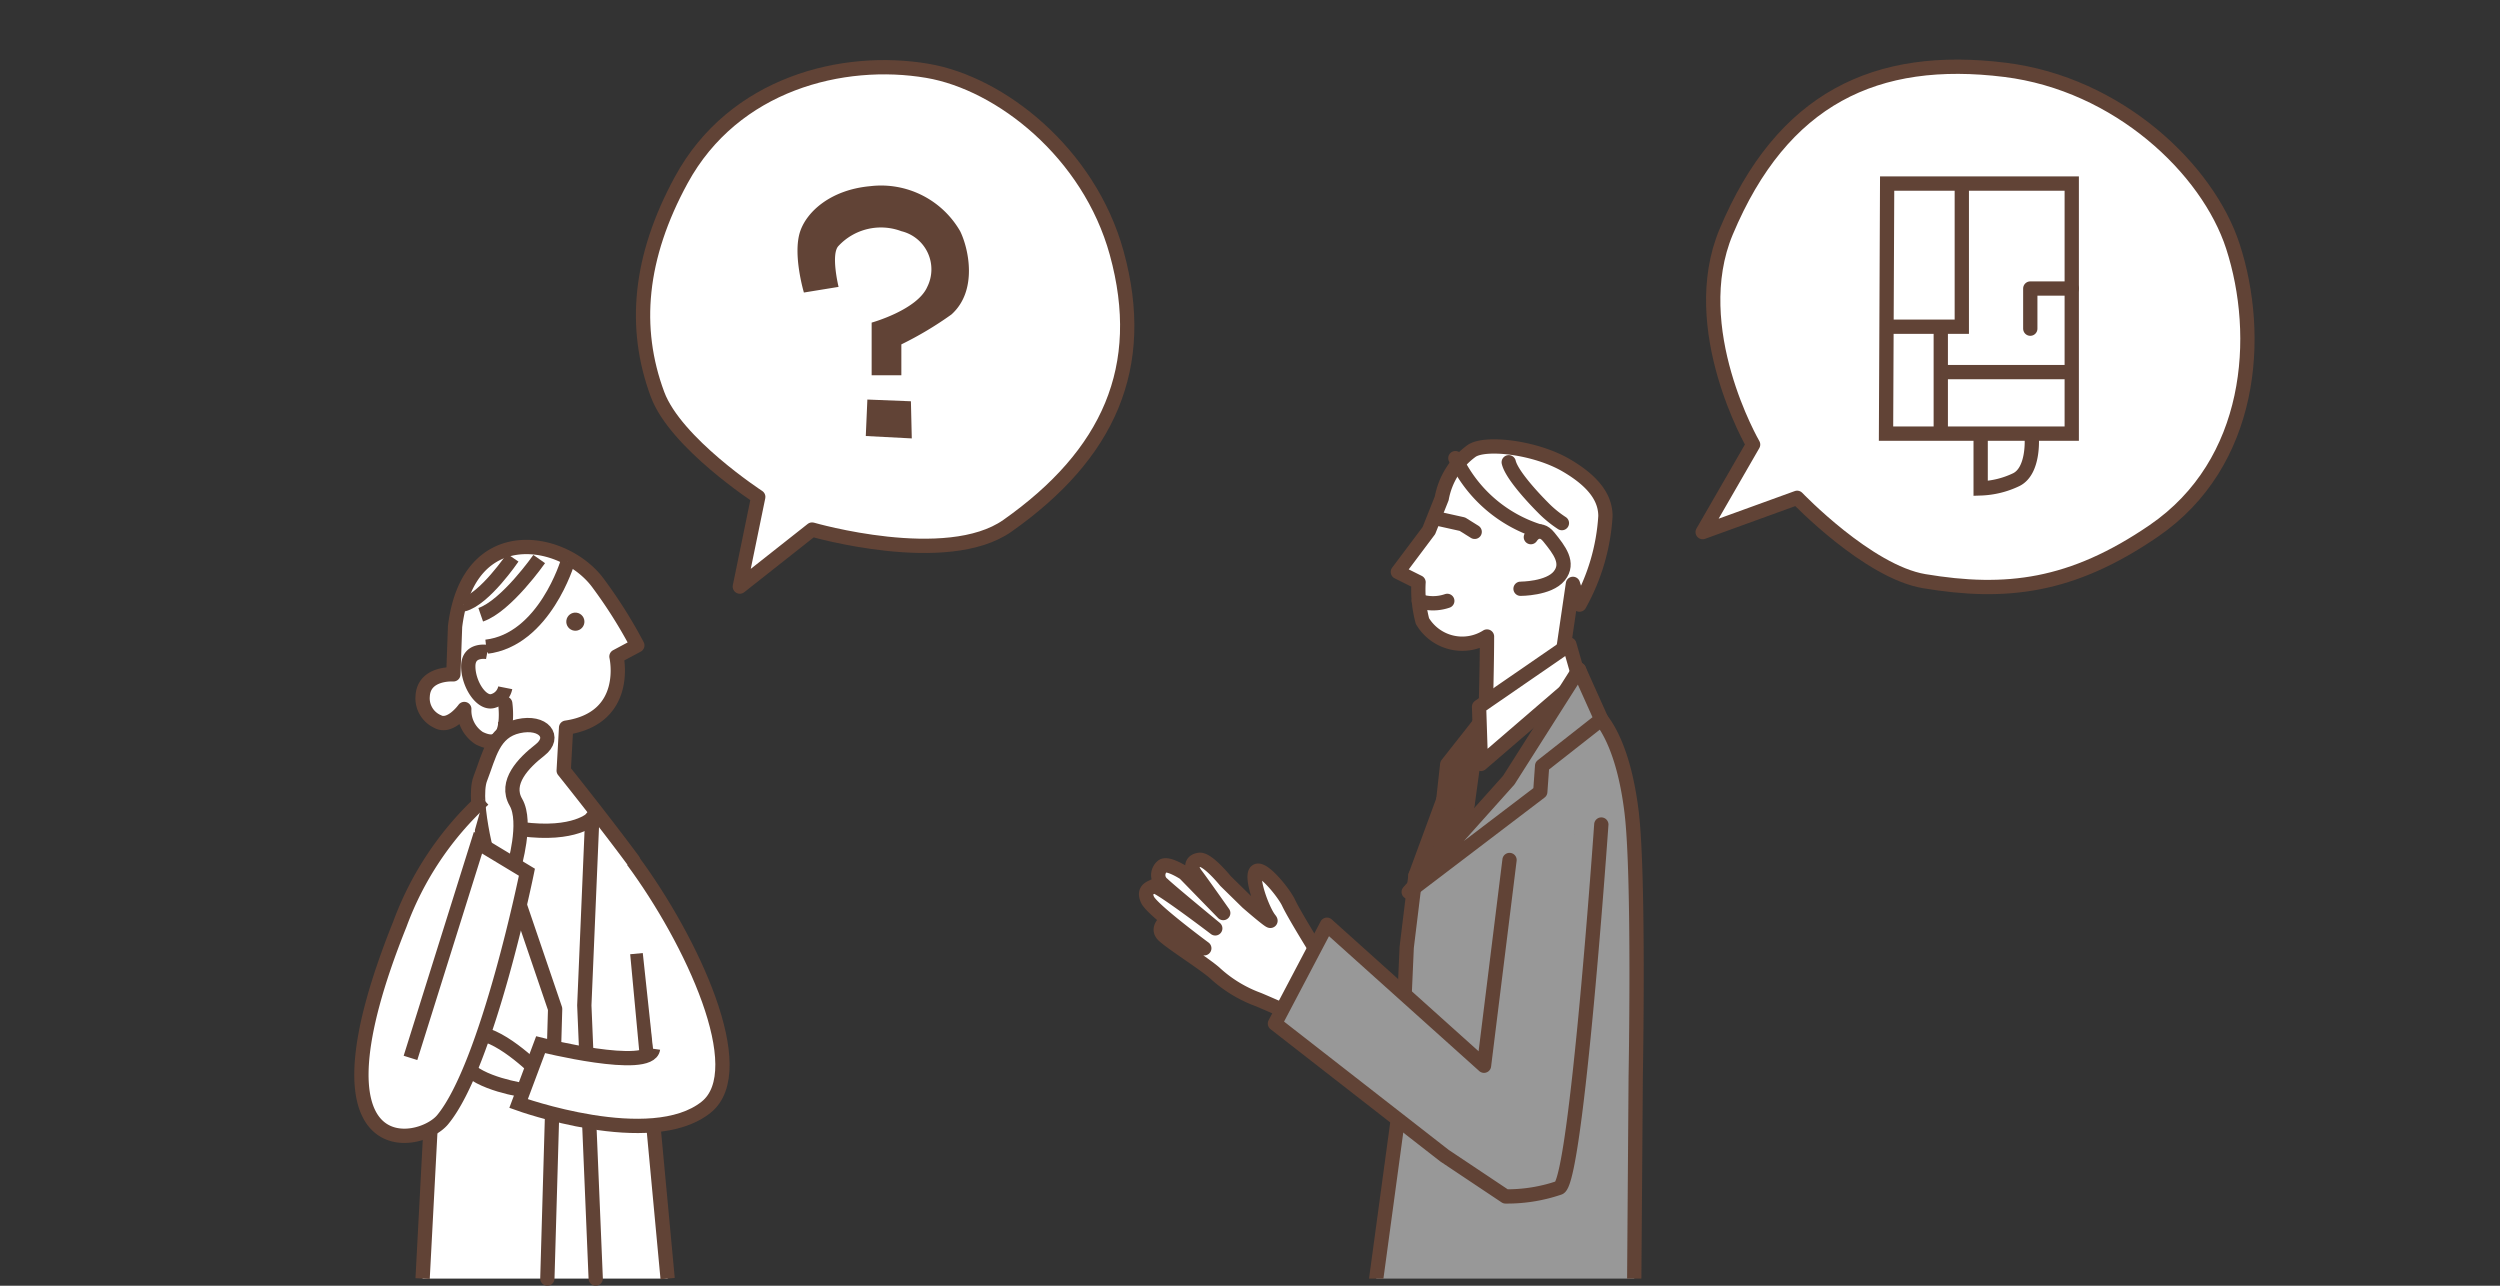 <svg id="layout" xmlns="http://www.w3.org/2000/svg" xmlns:xlink="http://www.w3.org/1999/xlink" width="175" height="90" viewBox="0 0 175 90"><rect x="0" y="0" width="175" height="90" fill="#333333" stroke="none"/><defs><style>.cls-1,.cls-5,.cls-6{fill:none;}.cls-2,.cls-4,.cls-7,.cls-8{fill:#fff;}.cls-10,.cls-11,.cls-2,.cls-4,.cls-5,.cls-6,.cls-8{stroke:#614336;}.cls-10,.cls-11,.cls-2,.cls-6{stroke-linecap:round;stroke-linejoin:round;}.cls-11,.cls-3{fill:#614336;}.cls-4,.cls-5,.cls-8{stroke-miterlimit:10;}.cls-8{stroke-width:0.977px;}.cls-9{clip-path:url(#clip-path);}.cls-10{fill:#989898;}</style><clipPath id="clip-path"><rect class="cls-1" x="72.58" y="17.194" width="57.67" height="72.306"/></clipPath></defs><title>faq1_img</title><path class="cls-2" d="M53.078,34.783l-1.29,6.279,5.059-3.993s9.415,2.734,13.673-.264c7.072-4.978,9.852-11.1,7.647-19.1C76.24,10.709,70.051,5.831,64.919,4.958,59,3.952,51.369,5.844,47.692,12.592c-2.947,5.408-3.4,10.357-1.663,15.021C47.3,31.018,53.078,34.783,53.078,34.783Z"/><path class="cls-3" d="M58.7,20.082s-.563-2.308,0-2.871a4.058,4.058,0,0,1,4.394-1.028,2.747,2.747,0,0,1,1.814,3.9c-.706,1.614-3.893,2.5-3.893,2.5v3.685h2.08V24.107A24.494,24.494,0,0,0,66.6,22.014c1.874-1.681,1.19-4.659.61-5.831a6.391,6.391,0,0,0-6.293-3.151c-2.753.25-4.424,1.764-4.9,3.151-.549,1.6.256,4.294.256,4.294Z"/><polygon class="cls-3" points="60.605 30.521 60.716 27.968 63.764 28.089 63.825 30.689 60.605 30.521"/><path class="cls-2" d="M125.8,34.847l-6.614,2.4,3.532-6.128s-4.723-8.126-1.887-14.889c3.921-9.353,10.49-12.463,19.529-11.34,7.9.981,14.181,6.926,15.945,12.361,2.033,6.265,1.41,15.159-5.551,19.92-5.729,3.918-10.331,4.47-16.064,3.51C130.753,40.02,125.8,34.847,125.8,34.847Z"/><path class="cls-4" d="M142.223,30.686s.154,2.27-1.077,2.886a6.241,6.241,0,0,1-2.5.616v-3.5"/><polygon class="cls-4" points="132.022 30.354 145.022 30.354 145.022 12.85 132.1 12.85 132.022 30.354"/><polyline class="cls-5" points="135.854 30.354 135.854 22.87 132.048 22.87 137.326 22.87 137.326 12.85"/><polyline class="cls-6" points="142.12 23.007 142.12 20.197 145.022 20.197"/><line class="cls-5" x1="135.854" y1="26.047" x2="145.022" y2="26.047"/><path class="cls-7" d="M29.583,87.173l.622-8.125s-3.2,1.136-4.473-1.307.743-9.432,1.358-11.375,4.591-8.219,5.353-9.019,1.207-1.221,1.207-1.221-.43-1.787,0-2.433a4.449,4.449,0,0,0,.516-1.756s-1.187-.384-1.386-1.387l-.2-1s-.222,1-1.486.625-1.816-1.141-1.353-2.008,1.839-.992,1.839-.992-.649-4.614.863-6.495,3.983-3.013,5.873-2.134,2.332.852,2.986,1.678l.654.826,2.626,4.116-1.192.457s-.11,2.8-.772,3.674a11.292,11.292,0,0,1-2.875,1.99v3.06s6.649,8.089,8.306,12.021,3.416,8.619,2.224,9.963a9.145,9.145,0,0,1-3.537,2.486l-.779.234L46.734,89.5H29.583Z"/><line class="cls-4" x1="46.734" y1="89.5" x2="44.611" y2="66.75"/><line class="cls-4" x1="30.826" y1="65.886" x2="29.583" y2="89.5"/><path class="cls-6" d="M35.367,49.247s.521,3.606-1.822,2.425A2.3,2.3,0,0,1,32.5,49.63s-.984,1.378-1.878.873a1.782,1.782,0,0,1-1.035-1.777c.092-1.661,2.148-1.522,2.148-1.522l.119-3.341c.925-7.576,7.7-6.209,10.02-3.034a33.5,33.5,0,0,1,2.738,4.347l-1.46.78s1,4.307-3.526,4.981l-.167,3.006S42.214,57.381,44.3,60.2"/><path class="cls-5" d="M35.374,50.551l-.157,3.939a5.978,5.978,0,0,1-2.028,2.347"/><circle class="cls-3" cx="40.267" cy="43.494" r="0.635" transform="matrix(0.133, -0.991, 0.991, 0.133, -8.183, 77.637)"/><path class="cls-4" d="M39.741,39.315s-1.624,5.485-5.708,5.958"/><path class="cls-4" d="M37.743,39.134s-2.288,3.278-4.093,3.9"/><path class="cls-8" d="M35.888,39.036s-1.96,2.9-3.446,3.285"/><path class="cls-4" d="M34.115,45.642s-1.336-.251-1.336,1,.938,2.693,1.753,2.421a1.2,1.2,0,0,0,.835-.918"/><path class="cls-6" d="M41.458,57.276s-1.2,1.263-4.964.76L34.366,57.7"/><polyline class="cls-6" points="33.846 55.911 38.859 70.625 38.315 89.5"/><polyline class="cls-6" points="41.458 57.228 40.902 70.375 41.7 89.5"/><path class="cls-4" d="M37.8,75.139s-2.6-2.682-4.356-2.793-4.7-1.3-5.8.137-.425,2.743.876,2.069,3.1-1.315,4.028,0,4.168,1.774,4.168,1.774Z"/><path class="cls-4" d="M45.713,73.412c-.229,1.636-7.87-.283-7.87-.283L36.3,77.248s9.268,3.347,13.129.257c3.248-2.6-1.039-11.72-5.127-17.252"/><path class="cls-4" d="M34.441,61.166s-1.454-5.025-.819-6.665.895-3.275,2.664-3.668S38.954,51.6,37.8,52.5s-2.494,2.268-1.686,3.659-.136,4.528-.136,4.528Z"/><path class="cls-4" d="M33.846,55.96a22.239,22.239,0,0,0-5.862,8.748c-6.857,17.09,1.4,15.6,3,13.672,3.154-3.809,5.9-17.324,5.9-17.324l-3.426-2.067L28.734,74.053"/><g class="cls-9"><path class="cls-10" d="M96.268,90l1.716-12.643.485-11.044.613-5.024s7.033-5.17,8.611-7.719a34.817,34.817,0,0,0,2.832-6.695l.979,2.889s2,1.253,2.707,7.078c.547,4.5.289,18.5.289,18.5L114.393,90"/><path class="cls-2" d="M100.921,34.883l-.9,2.26-2.17,2.893,1.447.723a8.628,8.628,0,0,0,.271,2.712,3.239,3.239,0,0,0,4.521,1.085c0,1.808-.085,5.052-.085,5.052l-.723,1.628,5.967-4.521.856-5.844.458,1.451a14.505,14.505,0,0,0,1.817-6.189c0-1.085-.581-2.3-2.751-3.564s-5.675-1.664-6.623-1A5.259,5.259,0,0,0,100.921,34.883Z"/><path class="cls-2" d="M107.16,37.6s.542-.9,1.266,0,1.447,1.808.723,2.713-2.712.9-2.712.9"/><polyline class="cls-2" points="100.741 36.33 102.368 36.692 103.228 37.229"/><polygon class="cls-11" points="103.496 50.721 101.307 53.501 101.029 56.003 102.696 56.559 103.496 50.721"/><polygon class="cls-11" points="101.029 56.003 99.083 61.285 100.897 60.484 101.989 59.513 102.717 56.236 101.029 56.003"/><polygon class="cls-2" points="109.857 45.116 103.534 49.471 103.664 53.475 110.551 47.546 109.857 45.116"/><polygon class="cls-10" points="110.526 46.871 105.611 54.613 98.608 62.438 107.819 55.431 107.949 53.609 112.091 50.357 110.526 46.871"/><path class="cls-2" d="M92.083,66.428s-1.5-2.416-1.882-3.233c-.326-.7-1.811-2.532-2.254-2.209s.4,2.71.921,3.361c.452.569-1.549-1.174-1.549-1.174l-1.531-1.5s-1.251-1.556-1.824-1.486-.647.529-.26,1.035,1.922,2.691,1.922,2.691l-2.713-2.785s-1.149-.76-1.529-.5A.8.8,0,0,0,81.4,61.9c.451.442,3.668,3.086,3.668,3.086s-4.048-3.084-4.3-2.954-.762.262-.436.961S84.3,66.38,84.3,66.38l-2.63-1.946s-.755.523-.235,1.032,2.832,1.973,3.584,2.627a9.136,9.136,0,0,0,3.08,1.882c1,.418,1.666.748,2.433,1a4.684,4.684,0,0,1,1.64,1.481l3.064-3.058Z"/><path class="cls-10" d="M105.667,60.2l-1.787,14.4L92.887,64.731l-3.641,6.918L101.119,80.9l4.269,2.85a11.239,11.239,0,0,0,3.762-.607c1.214-.607,2.942-25.425,2.942-25.425"/><path class="cls-2" d="M101.877,32.071a9.686,9.686,0,0,0,5.874,5.124"/><path class="cls-2" d="M105.611,32.359c.2.851,1.656,2.426,2.385,3.158a7.751,7.751,0,0,0,1.337,1.1"/><path class="cls-6" d="M99.315,42.062a3.062,3.062,0,0,0,1.995,0"/></g></svg>